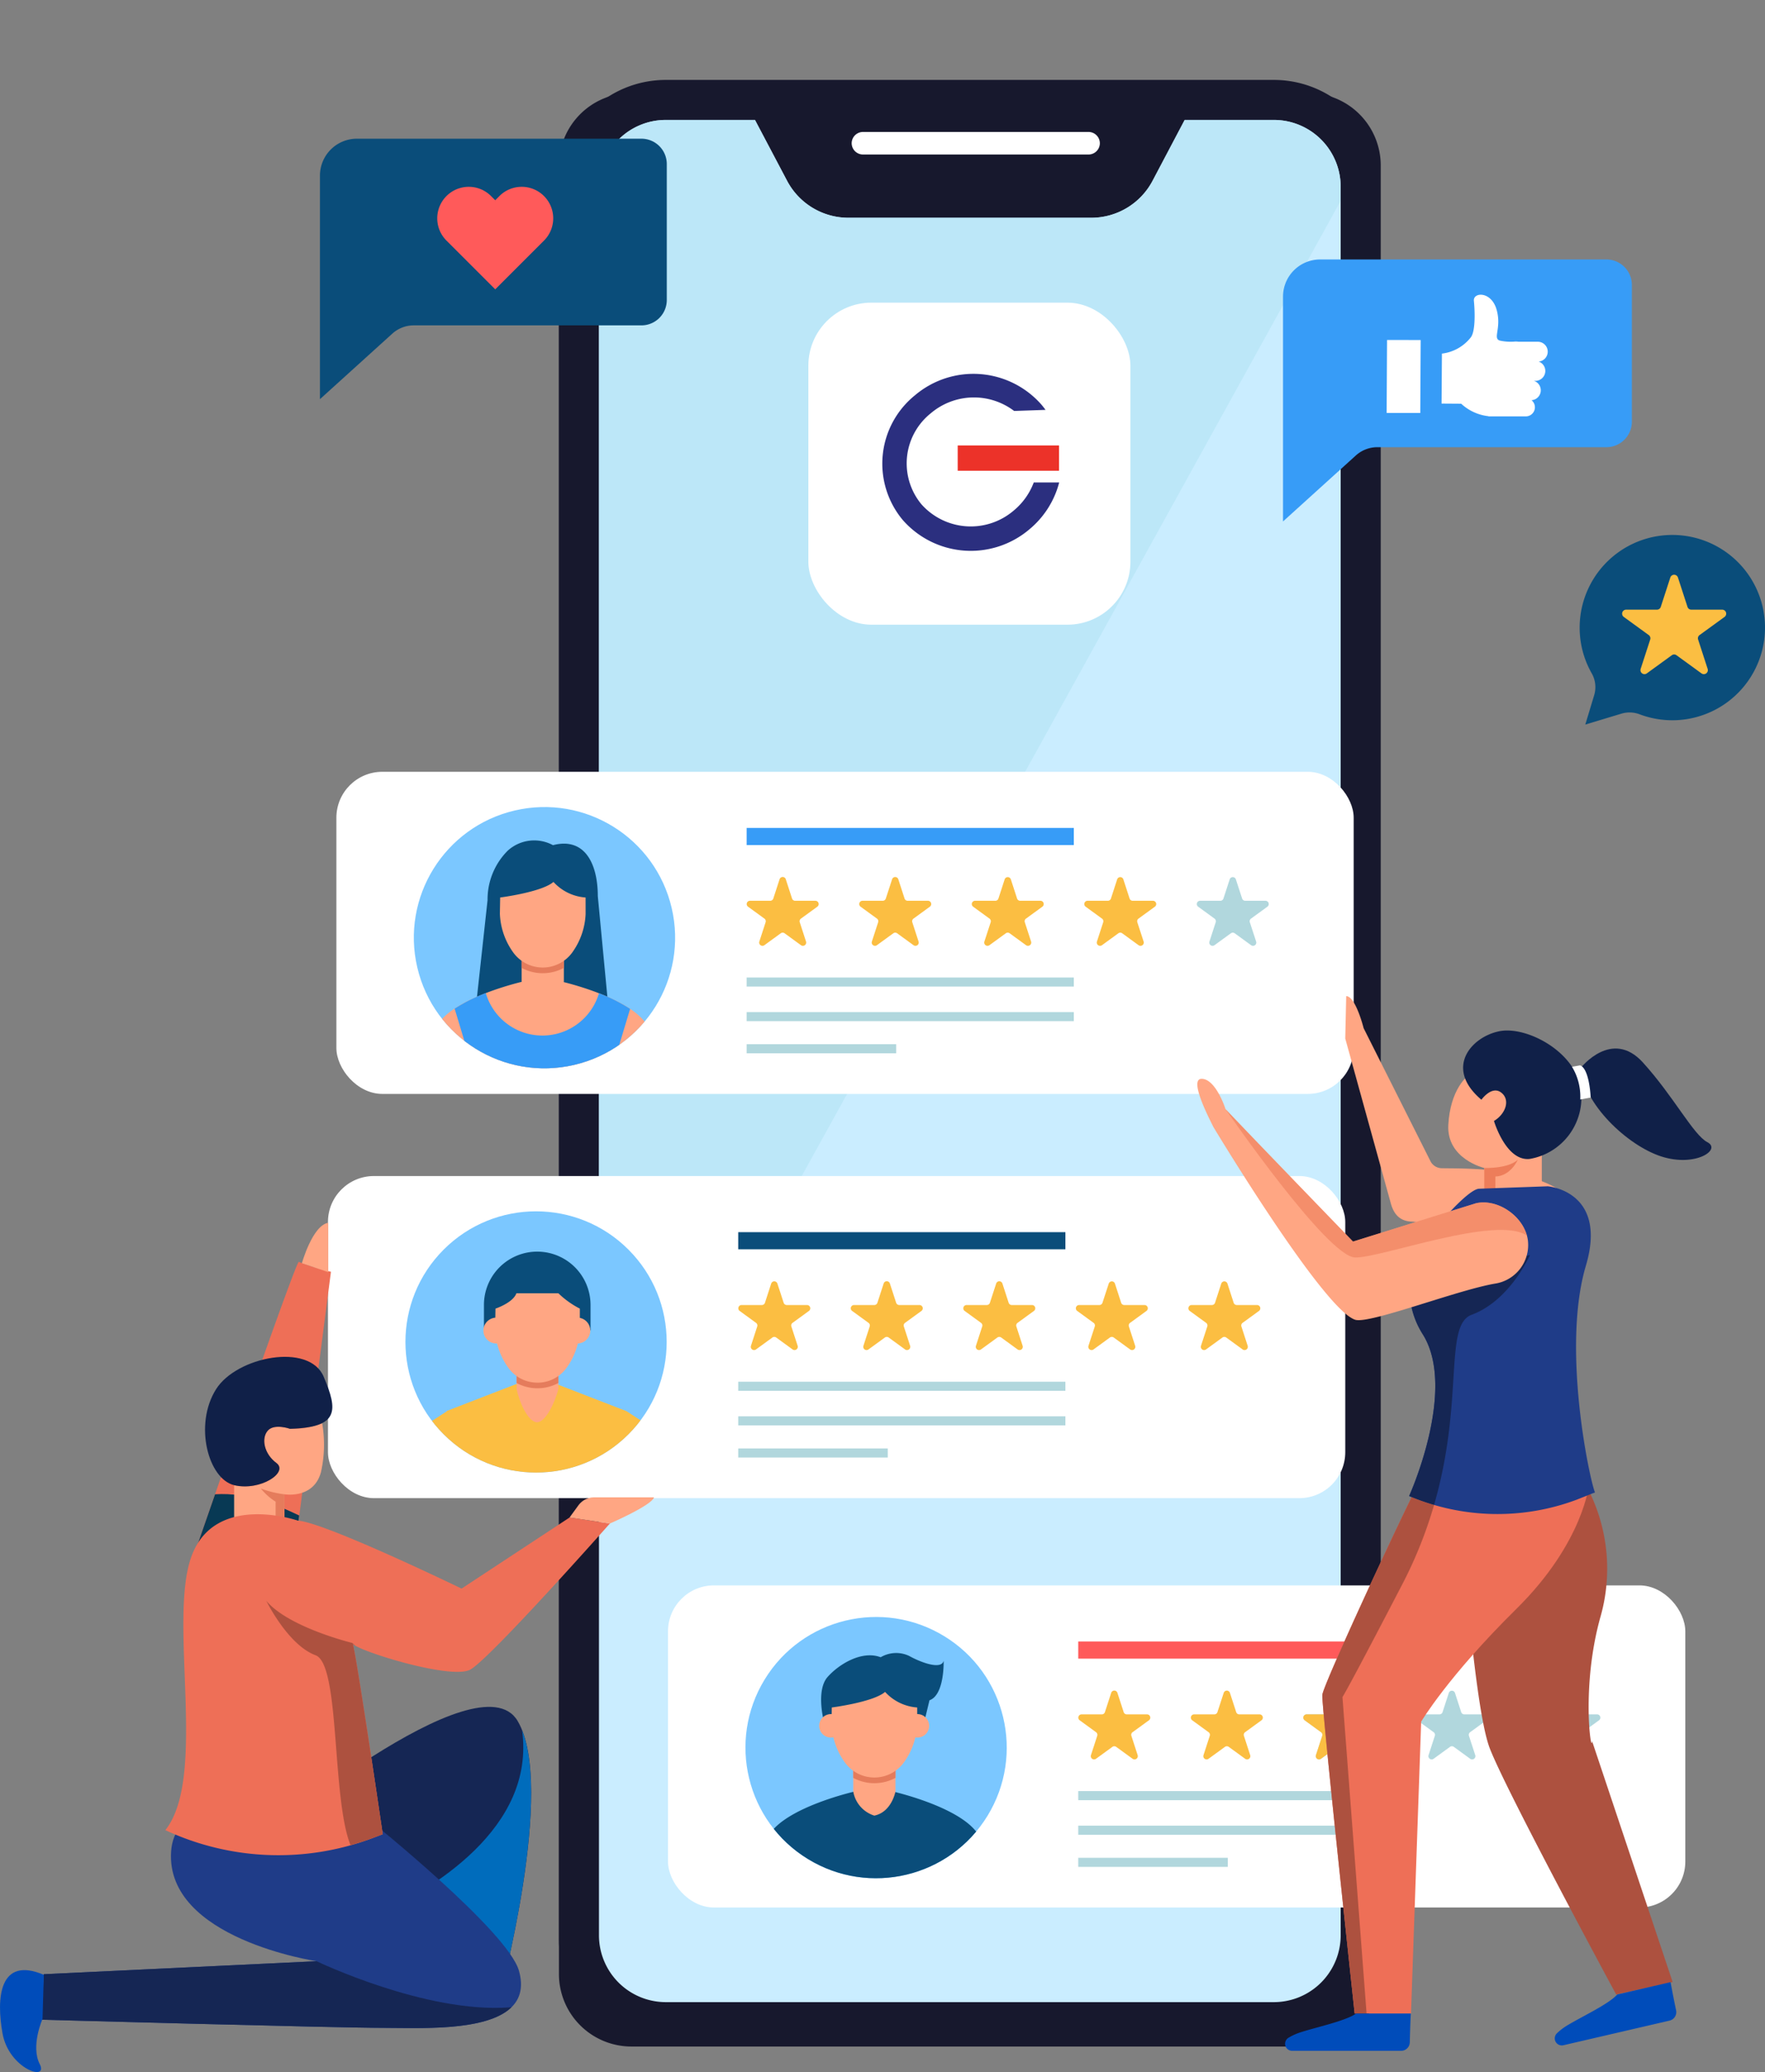 <svg xmlns="http://www.w3.org/2000/svg" xmlns:xlink="http://www.w3.org/1999/xlink" width="280.163" height="328.916" viewBox="0 0 280.163 328.916"><rect x="0" y="0" width="280.163" height="328.916" fill="#808080" stroke="none"/><defs><style>.a{fill:none;}.b{fill:#17182d;}.c{fill:#fff;}.d{fill:#caedff;}.e{fill:#bae6f7;opacity:0.85;mix-blend-mode:multiply;isolation:isolate;}.f{fill:#ec3229;}.f,.g{fill-rule:evenodd;}.g{fill:#2b2f7f;}.h{fill:#fbbe42;}.i{fill:#b1d7dd;}.j{fill:#ff5a5a;}.k{fill:#7bc7ff;}.l{clip-path:url(#a);}.m{fill:#0a4d7a;}.n{fill:#379cf7;}.o{fill:#ffa683;}.p{fill:#e57c5c;}.q{clip-path:url(#b);}.r{fill:#152654;}.s{fill:#006cbc;}.t{fill:#1f3c88;}.u{fill:#004cba;}.v{fill:#ee6f57;}.w{fill:#083954;}.x{fill:#102048;}.y{fill:#ad513f;}.z{clip-path:url(#c);}.aa,.ab{fill:#ed7d5a;}.ab{opacity:0.58;}</style><clipPath id="a"><circle class="a" cx="20.734" cy="20.734" r="20.734" transform="matrix(0.522, -0.853, 0.853, 0.522, 0, 35.364)"/></clipPath><clipPath id="b"><circle class="a" cx="20.734" cy="20.734" r="20.734" transform="translate(0 9.445) rotate(-13.166)"/></clipPath><clipPath id="c"><circle class="a" cx="20.734" cy="20.734" r="20.734" transform="translate(0 29.323) rotate(-45)"/></clipPath></defs><g transform="translate(-180.253 -2644.45)"><g transform="translate(180.253 2644.45)"><g transform="translate(50.786 0)"><g transform="translate(37.935 0)"><g transform="translate(0 0)"><g transform="translate(0.001 14.76)"><path class="b" d="M11.507-108H118.938a11.507,11.507,0,0,1,11.507,11.507V190.6a11.507,11.507,0,0,1-11.507,11.507H11.507A11.507,11.507,0,0,1,0,190.6V-96.493A11.507,11.507,0,0,1,11.507-108Z" transform="translate(0 108)"/></g><path class="b" d="M281.513,41.04H184.978a16.954,16.954,0,0,0-16.955,16.954V336.265a16.911,16.911,0,0,0,6.544,13.362s63.15-153.948,100.455-244.738C281.285,89.648,286.8,76.242,291.176,65.6l5.9-14.333A16.955,16.955,0,0,0,281.513,41.04Z" transform="translate(-168.023 -28.352)"/><path class="c" d="M251.28,165.834H215.466a1.8,1.8,0,0,0-1.79,1.79h0a1.8,1.8,0,0,0,1.79,1.79H251.28a1.8,1.8,0,0,0,1.79-1.79h0A1.8,1.8,0,0,0,251.28,165.834Z" transform="translate(-167.209 -144.887)"/></g><path class="d" d="M281.4,163.96H267.237l-5.1,9.659a11.007,11.007,0,0,1-9.735,5.87H213.863a11.007,11.007,0,0,1-9.735-5.87l-5.1-9.659H184.867a10.614,10.614,0,0,0-10.6,10.6V452.142a10.614,10.614,0,0,0,10.6,10.6H281.4a10.614,10.614,0,0,0,10.6-10.6V174.562A10.613,10.613,0,0,0,281.4,163.96Z" transform="translate(-167.912 -144.92)"/><path class="e" d="M292,174.564V176.8L177.581,383.852a10.6,10.6,0,0,1-3.316-7.7V174.564a10.618,10.618,0,0,1,10.6-10.607h14.169l5.093,9.665a11.014,11.014,0,0,0,9.744,5.868H252.41a11.013,11.013,0,0,0,9.735-5.868l5.092-9.665h14.169A10.618,10.618,0,0,1,292,174.564Z" transform="translate(-167.912 -144.92)"/><g transform="translate(39.593 48.045)"><rect class="c" width="51.119" height="51.119" rx="10"/><g transform="translate(11.731 11.305)"><path class="f" d="M452.677,414.449H436.592v4.013h16.085Z" transform="translate(-424.619 -403.083)"/><path class="g" d="M20.938,5.888a10.577,10.577,0,0,0-13.227.364,10.182,10.182,0,0,0-1.5,14.439A10.48,10.48,0,0,0,20.868,21.7a10.645,10.645,0,0,0,3.184-4.464h4.036a14.328,14.328,0,0,1-4.748,7.457A14.361,14.361,0,0,1,3.26,23.2,13.952,13.952,0,0,1,5.2,3.395a14.361,14.361,0,0,1,20.079,1.5c.227.267.438.542.641.82Z" transform="translate(-0.005 -0.002)"/></g></g></g><g transform="translate(55.248 248.918)"><g transform="translate(0 2.747)"><rect class="c" width="161.479" height="51.133" rx="7.292"/><g transform="translate(65.122 8.91)"><g transform="translate(0 7.788)"><path class="h" d="M255.228,333.938l.994,3.062a.518.518,0,0,0,.493.358h3.219a.519.519,0,0,1,.3.938l-2.6,1.892a.517.517,0,0,0-.188.579l.994,3.062a.519.519,0,0,1-.8.58l-2.6-1.892a.518.518,0,0,0-.61,0l-2.6,1.892a.519.519,0,0,1-.8-.58l.994-3.062a.515.515,0,0,0-.188-.579l-2.6-1.892a.519.519,0,0,1,.3-.938h3.219a.518.518,0,0,0,.493-.358l.994-3.062A.519.519,0,0,1,255.228,333.938Z" transform="translate(-249.015 -333.58)"/><path class="h" d="M272.774,333.938l.994,3.062a.518.518,0,0,0,.494.358h3.218a.519.519,0,0,1,.305.938l-2.6,1.892a.517.517,0,0,0-.188.579l.994,3.062a.519.519,0,0,1-.8.58l-2.6-1.892a.518.518,0,0,0-.61,0l-2.6,1.892a.519.519,0,0,1-.8-.58l.994-3.062a.515.515,0,0,0-.188-.579l-2.6-1.892a.519.519,0,0,1,.3-.938H270.3a.517.517,0,0,0,.493-.358l1-3.062A.519.519,0,0,1,272.774,333.938Z" transform="translate(-248.702 -333.58)"/><path class="i" d="M290.32,333.938l.994,3.062a.519.519,0,0,0,.494.358h3.218a.519.519,0,0,1,.305.938l-2.6,1.892a.518.518,0,0,0-.188.579l.994,3.062a.519.519,0,0,1-.8.58l-2.6-1.892a.518.518,0,0,0-.61,0l-2.6,1.892a.519.519,0,0,1-.8-.58l1-3.062a.518.518,0,0,0-.188-.579l-2.6-1.892a.519.519,0,0,1,.305-.938h3.218a.52.52,0,0,0,.494-.358l.994-3.062A.519.519,0,0,1,290.32,333.938Z" transform="translate(-248.389 -333.58)"/><path class="h" d="M289.744,333.6a.488.488,0,0,0-.41.333L288.339,337a.52.52,0,0,1-.494.358h-3.218a.519.519,0,0,0-.305.938l2.6,1.892a.517.517,0,0,1,.189.579l-1,3.062a.519.519,0,0,0,.8.58l2.6-1.892a.506.506,0,0,1,.222-.072Z" transform="translate(-248.389 -333.58)"/><path class="i" d="M307.866,333.938,308.86,337a.519.519,0,0,0,.494.358h3.218a.519.519,0,0,1,.305.938l-2.6,1.892a.518.518,0,0,0-.188.579l1,3.062a.519.519,0,0,1-.8.58l-2.6-1.892a.518.518,0,0,0-.61,0l-2.6,1.892a.519.519,0,0,1-.8-.58l.994-3.062a.518.518,0,0,0-.188-.579l-2.6-1.892a.519.519,0,0,1,.305-.938h3.218a.519.519,0,0,0,.494-.358l.994-3.062A.519.519,0,0,1,307.866,333.938Z" transform="translate(-248.076 -333.58)"/><path class="i" d="M325.412,333.938l1,3.062a.517.517,0,0,0,.493.358h3.219a.519.519,0,0,1,.3.938l-2.6,1.892a.517.517,0,0,0-.189.579l1,3.062a.519.519,0,0,1-.8.58l-2.6-1.892a.518.518,0,0,0-.61,0l-2.6,1.892a.519.519,0,0,1-.8-.58l.994-3.062a.518.518,0,0,0-.188-.579l-2.6-1.892a.519.519,0,0,1,.305-.938h3.218a.518.518,0,0,0,.494-.358l.994-3.062A.519.519,0,0,1,325.412,333.938Z" transform="translate(-247.763 -333.58)"/></g><rect class="i" width="51.934" height="1.442" transform="translate(0 23.744)"/><rect class="j" width="51.934" height="2.719" transform="translate(0)"/><rect class="i" width="51.934" height="1.442" transform="translate(0 29.234)"/><rect class="i" width="23.739" height="1.442" transform="translate(0 34.333)"/></g></g><g transform="translate(4.522 0)"><circle class="k" cx="20.734" cy="20.734" r="20.734" transform="matrix(0.522, -0.853, 0.853, 0.522, 0, 35.364)"/><g transform="translate(0)"><g class="l"><g transform="translate(8.252 13.453)"><path class="m" d="M209.288,338.3s-1.183-4.7.65-6.771,5.47-4.258,8.427-3.134a4.838,4.838,0,0,1,4.465-.237c2.128,1.183,5.2,2.218,5.529.8,0,0,.177,5.411-2.247,6.268l-1.006,4.169H209.584Z" transform="translate(-197.381 -327.693)"/><path class="m" d="M234.15,356.309c-2.627-4.518-13.748-7.015-13.748-7.015l-2.924,1.122-2.923-1.122s-11.122,2.5-13.748,7.015l-3.223,24.352,5.115-.079,2.994-20.332s1.891,6.567,1.786,10.4a84.811,84.811,0,0,1-1.3,10.174h22.6a84.818,84.818,0,0,1-1.3-10.174c-.106-3.835,1.786-10.4,1.786-10.4l2.994,20.332,5.114.079Z" transform="translate(-197.583 -327.308)"/><path class="n" d="M213.68,354.379" transform="translate(-197.296 -327.217)"/><g transform="translate(16.629 17.165)"><g transform="translate(0 0.604)"><path class="o" d="M220.627,345.15v4.218s-.589,3.3-3.365,3.854a4.864,4.864,0,0,1-3.342-3.854V345.15Z" transform="translate(-213.921 -345.15)"/></g><path class="p" d="M220.627,344.557v2.685a7.07,7.07,0,0,1-6.706,0v-2.685Z" transform="translate(-213.921 -344.557)"/></g><path class="o" d="M224.136,336.26a7.6,7.6,0,0,1-5.1-2.473c-1.878,1.635-8.459,2.473-8.459,2.473l-.045,2.6a11.245,11.245,0,0,0,2.149,6.166,5.784,5.784,0,0,0,9.31,0,11.244,11.244,0,0,0,2.149-6.166Z" transform="translate(-197.352 -327.584)"/><path class="o" d="M212.338,339.111a1.863,1.863,0,1,1-1.863-1.863A1.863,1.863,0,0,1,212.338,339.111Z" transform="translate(-197.386 -327.522)"/><path class="o" d="M225.825,339.111a1.863,1.863,0,1,1-1.863-1.863A1.864,1.864,0,0,1,225.825,339.111Z" transform="translate(-197.146 -327.522)"/></g></g></g></g></g><g transform="translate(0 22.017)"><g transform="translate(0 0)"><path class="m" d="M145.361,218.945H100.2a5.865,5.865,0,0,0-5.865,5.866v35.481l11.485-10.4a5.074,5.074,0,0,1,3.408-1.314h36.134a4.027,4.027,0,0,0,4.027-4.028V222.973A4.027,4.027,0,0,0,145.361,218.945Z" transform="translate(-94.334 -218.945)"/><g transform="translate(18.619 7.638)"><path class="j" d="M129.57,227.914a5,5,0,0,0-7.073,0l-.665.665-.666-.665a5,5,0,1,0-7.073,7.073l.665.665,7.074,7.074,7.073-7.074.665-.665a5,5,0,0,0,0-7.073Z" transform="translate(-112.627 -226.449)"/></g></g><g transform="translate(152.872 19.171)"><path class="n" d="M409.194,171.9H363.768a5.9,5.9,0,0,0-5.9,5.9v35.688l11.552-10.465a5.1,5.1,0,0,1,3.427-1.321h36.346a4.051,4.051,0,0,0,4.05-4.051v-21.7A4.05,4.05,0,0,0,409.194,171.9Z" transform="translate(-357.869 -171.902)"/><g transform="translate(16.446 5.595)"><path class="c" d="M398.006,188.011a1.576,1.576,0,0,0-.125-3.146H394.8a3.148,3.148,0,0,0-.472-.034,8.248,8.248,0,0,1-2.392-.127c-1.341-.289.237-1.92-.6-4.914s-3.75-2.817-3.61-1.421.3,4.728-.474,5.78a6.859,6.859,0,0,1-4.6,2.6l-.058,7.931,3.116.022a7.576,7.576,0,0,0,4.327,1.981v.029h5.933a1.443,1.443,0,0,0,.9-2.569,1.575,1.575,0,0,0,.385-3.07h.231a1.576,1.576,0,0,0,1.576-1.577h0A1.574,1.574,0,0,0,398.006,188.011Z" transform="translate(-373.875 -177.399)"/><g transform="translate(0 7.188)"><path class="c" d="M374.027,196.044l5.339.005.066-11.583-5.339-.005Z" transform="translate(-374.027 -184.461)"/></g></g></g><g transform="translate(199.958 62.902)"><path class="m" d="M306.419,299.552a14.636,14.636,0,0,1-1.931-7.531,14.709,14.709,0,1,1,9.516,14,4.514,4.514,0,0,0-2.9-.1l-5.724,1.729,1.4-4.629A4.427,4.427,0,0,0,306.419,299.552Z" transform="translate(-304.486 -277.551)"/><g transform="translate(6.733 6.324)"><path class="h" d="M318.758,284.2l-1.515,4.661a.634.634,0,0,1-.6.44h-4.9a.636.636,0,0,0-.374,1.151l3.964,2.88a.636.636,0,0,1,.231.711l-1.514,4.661a.636.636,0,0,0,.979.711l3.964-2.88a.637.637,0,0,1,.748,0l3.964,2.88a.636.636,0,0,0,.979-.711l-1.514-4.661a.636.636,0,0,1,.231-.711l3.964-2.88a.636.636,0,0,0-.375-1.151h-4.9a.636.636,0,0,1-.606-.44l-1.515-4.661A.636.636,0,0,0,318.758,284.2Z" transform="translate(-311.101 -283.764)"/></g></g></g><g transform="translate(2.609 122.515)"><rect class="c" width="161.479" height="51.133" rx="7.292" transform="translate(0)"/><g transform="translate(8.12 1.424)"><g transform="translate(57.002 7.486)"><g transform="translate(0 7.788)"><path class="h" d="M255.228,210.547l.994,3.061a.518.518,0,0,0,.493.358h3.219a.519.519,0,0,1,.3.938l-2.6,1.892a.519.519,0,0,0-.188.58l.994,3.061a.519.519,0,0,1-.8.58l-2.6-1.892a.518.518,0,0,0-.61,0l-2.6,1.892a.519.519,0,0,1-.8-.58l.994-3.061a.517.517,0,0,0-.188-.58l-2.6-1.892a.519.519,0,0,1,.3-.938h3.219a.518.518,0,0,0,.493-.358l.994-3.061A.519.519,0,0,1,255.228,210.547Z" transform="translate(-249.015 -210.188)"/><path class="h" d="M272.774,210.547l.994,3.061a.519.519,0,0,0,.494.358h3.218a.519.519,0,0,1,.305.938l-2.6,1.892a.519.519,0,0,0-.188.58l.994,3.061a.519.519,0,0,1-.8.58l-2.6-1.892a.518.518,0,0,0-.61,0l-2.6,1.892a.519.519,0,0,1-.8-.58l.994-3.061a.517.517,0,0,0-.188-.58l-2.6-1.892a.519.519,0,0,1,.3-.938H270.3a.517.517,0,0,0,.493-.358l1-3.061A.518.518,0,0,1,272.774,210.547Z" transform="translate(-248.702 -210.188)"/><path class="h" d="M290.32,210.547l.994,3.061a.519.519,0,0,0,.494.358h3.218a.519.519,0,0,1,.305.938l-2.6,1.892a.52.52,0,0,0-.188.58l.994,3.061a.519.519,0,0,1-.8.58l-2.6-1.892a.518.518,0,0,0-.61,0l-2.6,1.892a.519.519,0,0,1-.8-.58l1-3.061a.52.52,0,0,0-.188-.58l-2.6-1.892a.519.519,0,0,1,.305-.938h3.218a.52.52,0,0,0,.494-.358l.994-3.061A.518.518,0,0,1,290.32,210.547Z" transform="translate(-248.389 -210.188)"/><path class="h" d="M307.866,210.547l.994,3.061a.519.519,0,0,0,.494.358h3.218a.519.519,0,0,1,.305.938l-2.6,1.892a.52.52,0,0,0-.188.58l1,3.061a.519.519,0,0,1-.8.58l-2.6-1.892a.518.518,0,0,0-.61,0l-2.6,1.892a.519.519,0,0,1-.8-.58l.994-3.061a.52.52,0,0,0-.188-.58l-2.6-1.892a.519.519,0,0,1,.305-.938h3.218a.519.519,0,0,0,.494-.358l.994-3.061A.518.518,0,0,1,307.866,210.547Z" transform="translate(-248.076 -210.188)"/><path class="i" d="M325.412,210.547l1,3.061a.517.517,0,0,0,.493.358h3.219a.519.519,0,0,1,.3.938l-2.6,1.892a.519.519,0,0,0-.189.58l1,3.061a.519.519,0,0,1-.8.58l-2.6-1.892a.518.518,0,0,0-.61,0l-2.6,1.892a.519.519,0,0,1-.8-.58l.994-3.061a.52.52,0,0,0-.188-.58l-2.6-1.892a.519.519,0,0,1,.305-.938h3.218a.519.519,0,0,0,.494-.358l.994-3.061A.518.518,0,0,1,325.412,210.547Z" transform="translate(-247.763 -210.188)"/></g><rect class="i" width="51.934" height="1.442" transform="translate(0 23.744)"/><rect class="n" width="51.934" height="2.719" transform="translate(0)"/><rect class="i" width="51.934" height="1.442" transform="translate(0 29.234)"/><rect class="i" width="23.739" height="1.442" transform="translate(0 34.333)"/></g><g transform="translate(0 0)"><circle class="k" cx="20.734" cy="20.734" r="20.734" transform="translate(0 9.445) rotate(-13.166)"/><g class="q"><g transform="translate(4.653 9.478)"><path class="m" d="M227.965,232.48l-1.82-19.16c0-4.906-1.927-9.419-7.118-8.081h0a6.245,6.245,0,0,0-7.188.882,10.948,10.948,0,0,0-3.194,7.84l-2.034,18.624Z" transform="translate(-197.422 -204.494)"/><g transform="translate(16.629 17.542)"><g transform="translate(0 0.604)"><path class="o" d="M220.627,222.321v4.218s-.589,3.3-3.365,3.855a4.864,4.864,0,0,1-3.342-3.855v-4.218Z" transform="translate(-213.921 -222.321)"/></g><path class="p" d="M220.627,221.728v2.685a7.07,7.07,0,0,1-6.706,0v-2.685Z" transform="translate(-213.921 -221.728)"/></g><path class="o" d="M224.136,213.431a7.6,7.6,0,0,1-5.1-2.473c-1.878,1.635-8.459,2.473-8.459,2.473l-.045,2.6a11.247,11.247,0,0,0,2.149,6.166,5.784,5.784,0,0,0,9.31,0,11.247,11.247,0,0,0,2.149-6.166Z" transform="translate(-197.352 -204.378)"/><path class="o" d="M234.15,233.479c-2.627-4.518-13.748-7.014-13.748-7.014l-2.924,1.121-2.923-1.121s-11.122,2.5-13.748,7.014l-3.223,24.352,5.115-.079,2.994-20.331s1.891,6.567,1.786,10.4A84.811,84.811,0,0,1,206.18,258h22.6a84.818,84.818,0,0,1-1.3-10.174c-.106-3.835,1.786-10.4,1.786-10.4l2.994,20.331,5.114.079Z" transform="translate(-197.583 -204.102)"/><path class="n" d="M213.68,231.55" transform="translate(-197.296 -204.011)"/><path class="n" d="M226.384,228.324a9.36,9.36,0,0,1-17.962-.024,26.134,26.134,0,0,0-4.948,2.467l2,6.62c.033.05.059.116.089.173l.025-.173s.083.29.21.768c.022.072.042.151.061.229a40.8,40.8,0,0,1,1.516,9.4,84.81,84.81,0,0,1-1.3,10.174h22.6a84.815,84.815,0,0,1-1.3-10.174c-.106-3.835,1.786-10.4,1.786-10.4l.041.281a2.417,2.417,0,0,1,.144-.281l1.986-6.581A25.859,25.859,0,0,0,226.384,228.324Z" transform="translate(-197.478 -204.069)"/></g></g></g></g></g></g><g transform="translate(0 183.698)"><g transform="translate(52.058 0)"><rect class="c" width="161.479" height="51.133" rx="7.292" transform="translate(0 2.987)"/><g transform="translate(3.709)"><g transform="translate(61.413 11.897)"><g transform="translate(0 7.788)"><path class="h" d="M185.882,272.427l1,3.062a.517.517,0,0,0,.493.358h3.219a.519.519,0,0,1,.3.938l-2.6,1.892a.515.515,0,0,0-.188.579l.994,3.062a.519.519,0,0,1-.8.58l-2.6-1.892a.518.518,0,0,0-.61,0l-2.6,1.892a.519.519,0,0,1-.8-.58l.994-3.062a.518.518,0,0,0-.188-.579l-2.6-1.892a.519.519,0,0,1,.305-.938h3.218a.519.519,0,0,0,.494-.358l.994-3.062A.519.519,0,0,1,185.882,272.427Z" transform="translate(-179.669 -272.069)"/><path class="h" d="M203.429,272.427l.994,3.062a.518.518,0,0,0,.493.358h3.219a.519.519,0,0,1,.3.938l-2.6,1.892a.515.515,0,0,0-.188.579l.994,3.062a.519.519,0,0,1-.8.58l-2.6-1.892a.518.518,0,0,0-.61,0l-2.6,1.892a.519.519,0,0,1-.8-.58l.994-3.062a.517.517,0,0,0-.188-.579l-2.6-1.892a.518.518,0,0,1,.3-.938h3.218a.519.519,0,0,0,.494-.358l.994-3.062A.519.519,0,0,1,203.429,272.427Z" transform="translate(-179.356 -272.069)"/><path class="h" d="M220.975,272.427l.994,3.062a.518.518,0,0,0,.493.358h3.219a.518.518,0,0,1,.3.938l-2.6,1.892a.517.517,0,0,0-.188.579l.994,3.062a.519.519,0,0,1-.8.58l-2.6-1.892a.518.518,0,0,0-.61,0l-2.6,1.892a.519.519,0,0,1-.8-.58l.994-3.062a.515.515,0,0,0-.188-.579l-2.6-1.892a.519.519,0,0,1,.3-.938H218.5a.518.518,0,0,0,.493-.358l1-3.062A.519.519,0,0,1,220.975,272.427Z" transform="translate(-179.043 -272.069)"/><path class="h" d="M238.521,272.427l.994,3.062a.519.519,0,0,0,.494.358h3.218a.519.519,0,0,1,.305.938l-2.6,1.892a.518.518,0,0,0-.188.579l.994,3.062a.519.519,0,0,1-.8.58l-2.6-1.892a.518.518,0,0,0-.61,0l-2.6,1.892a.519.519,0,0,1-.8-.58l1-3.062a.517.517,0,0,0-.189-.579l-2.6-1.892a.519.519,0,0,1,.3-.938h3.219a.517.517,0,0,0,.493-.358l1-3.062A.519.519,0,0,1,238.521,272.427Z" transform="translate(-178.731 -272.069)"/><path class="h" d="M256.067,272.427l.994,3.062a.519.519,0,0,0,.494.358h3.218a.519.519,0,0,1,.305.938l-2.6,1.892a.518.518,0,0,0-.188.579l.994,3.062a.519.519,0,0,1-.8.58l-2.6-1.892a.518.518,0,0,0-.61,0l-2.6,1.892a.519.519,0,0,1-.8-.58l1-3.062a.518.518,0,0,0-.188-.579l-2.6-1.892a.519.519,0,0,1,.305-.938h3.218a.519.519,0,0,0,.494-.358l.994-3.062A.519.519,0,0,1,256.067,272.427Z" transform="translate(-178.418 -272.069)"/></g><rect class="i" width="51.934" height="1.442" transform="translate(0 23.744)"/><rect class="m" width="51.934" height="2.719" transform="translate(0)"/><rect class="i" width="51.934" height="1.442" transform="translate(0 29.234)"/><rect class="i" width="23.739" height="1.442" transform="translate(0 34.333)"/></g><g transform="translate(0)"><circle class="k" cx="20.734" cy="20.734" r="20.734" transform="translate(0 29.323) rotate(-45)"/></g></g></g><g transform="translate(0 10.409)"><g transform="translate(0 76.842)"><path class="r" d="M104.641,359.727s35.161-29.464,41.347-19.046-2.93,44.115-2.93,44.115Z" transform="translate(-63.827 -338.451)"/><path class="s" d="M122.77,371.7l19.965,13.028s8.333-30.823,3.641-42.619C148.521,357.625,132.068,367.449,122.77,371.7Z" transform="translate(-63.504 -338.386)"/><g transform="translate(0 15.257)"><path class="t" d="M123.256,356.312s21.775,17.474,23.55,23.766c2.876,10.2-14.176,9.062-21.541,9.062s-54.307-1.3-54.307-1.3l.425-7.22,43.3-2.062S90.7,375,91.587,361.161,123.256,356.312,123.256,356.312Z" transform="translate(-64.428 -353.44)"/><path class="r" d="M145.626,385.411c-3.975,3.925-14.856,3.287-20.361,3.287-7.369,0-54.311-1.295-54.311-1.295l.432-7.223,43.3-2.06s17.25,8.3,30.6,7.329C145.4,385.439,145.518,385.43,145.626,385.411Z" transform="translate(-64.428 -353)"/><path class="u" d="M71.293,387.252s-1.914,4.314-.448,7.163-4.884.774-5.9-4.843-.529-12.331,6.553-9.32Z" transform="translate(-64.542 -352.975)"/></g></g><path class="v" d="M95.151,314.516s15.808-45.679,16.279-45.471a37.525,37.525,0,0,0,5.1,1.574l-6.511,50.137Z" transform="translate(-63.996 -262.846)"/><path class="w" d="M111.484,308.662c-3.6-1.7-8.085-3.691-13.349-3.365-2.169,6.221-2.984,8.573-2.984,8.573l14.868,6.24Z" transform="translate(-63.996 -262.201)"/><g transform="translate(32.544 21.283)"><path class="o" d="M114.836,301.987c-1.166,4.312-5.795,3.508-5.795,3.508v4.1h-7.984v-5.546c.009,0,.028.009.038.009,4.151.957,8.654-2.056,6.665-3.538s-2.409-3.921-1.376-5.116,3.538-.306,3.538-.306a12.616,12.616,0,0,0,5.1-.9A19.7,19.7,0,0,1,114.836,301.987Z" transform="translate(-96.436 -283.681)"/><path class="x" d="M110,295.287s-2.492-.894-3.529.3-.611,3.646,1.375,5.122-2.522,4.49-6.671,3.533-6.464-9.616-2.9-15.251c3.268-5.175,14.753-7.423,17.067-2S117.787,295.075,110,295.287Z" transform="translate(-96.517 -283.865)"/><path class="p" d="M108.968,309.417v-4.1a16.3,16.3,0,0,1-3.742-.915,9.238,9.238,0,0,0,2.34,2.081v2.936Z" transform="translate(-96.361 -283.499)"/></g><path class="v" d="M111.367,309.424s-13.2-4.57-16.909,5.717,2.6,34.947-4.13,43.413h0a42.457,42.457,0,0,0,33.065,1.2l1.445-.551s-4.612-31.452-4.833-30.359c-.187.922,15.577,5.946,18.72,4.232s22.169-23.2,22.169-23.2l-6.4-.95-17.146,11.287S115.7,309.708,111.367,309.424Z" transform="translate(-64.082 -262.144)"/><path class="o" d="M159.77,309.927s6.592-2.848,7-4.151h-9.5a3.086,3.086,0,0,0-2.5,1.269l-1.409,1.932Z" transform="translate(-62.958 -262.191)"/><path class="y" d="M124.557,358.963s-4.052-27.632-4.742-30.2a1.909,1.909,0,0,0,.391.274l-.481-.437s-10.062-2.442-13.644-6.675c0,0,3.419,7,7.814,8.628,3.925,1.453,2.531,22.625,5.549,30.157,1.235-.346,2.46-.741,3.668-1.2Z" transform="translate(-63.802 -261.903)"/><path class="o" d="M111.625,269.37s1.677-5.994,4.176-6.415l0,7.826Z" transform="translate(-63.703 -262.955)"/></g><g transform="translate(55.767 0)"><g class="z" transform="translate(0)"><path class="h" d="M171.308,311.793l-1.336-11.966a6.635,6.635,0,0,0-2.977-4.738l-4.151-2.713-.018.1v-.094l-3.425-1.325-3.484-1.349-2.886-1.118-1.266-.492-3.176,1.622-3.173-1.622-1.114.433-2.723,1.051-3.682,1.426-3.542,1.373v.056l-4.053,2.647a6.637,6.637,0,0,0-2.976,4.738l-1.336,11.966H134.4l.023,9.954h28.33l.023-9.954Z" transform="translate(-119.214 -252.098)"/><g transform="translate(20.966 14.987)"><path class="m" d="M148.474,267.453h0a8.459,8.459,0,0,0-8.46,8.459v4.036h16.919v-4.036A8.459,8.459,0,0,0,148.474,267.453Z" transform="translate(-139.93 -267.453)"/><g transform="translate(5.267 18.201)"><g transform="translate(0 0.596)"><path class="o" d="M151.737,285.921v2.963s-.016.088-.054.237c-.441,1.745-1.916,5.122-3.364,5.088s-2.868-3.479-3.2-5.248c-.009-.05-.013-.077-.013-.077v-2.963Z" transform="translate(-145.106 -285.921)"/></g><path class="p" d="M151.737,285.335v2.655a7,7,0,0,1-6.631,0v-2.655Z" transform="translate(-145.106 -285.335)"/></g><g transform="translate(0 10.48)"><path class="o" d="M144.035,279.8a2.052,2.052,0,1,0-2.052,2.052A2.052,2.052,0,0,0,144.035,279.8Z" transform="translate(-139.931 -277.749)"/><path class="o" d="M156.667,279.8a2.052,2.052,0,1,0-2.053,2.052A2.052,2.052,0,0,0,156.667,279.8Z" transform="translate(-139.706 -277.749)"/></g><path class="o" d="M155.206,276.387a14.326,14.326,0,0,1-3.408-2.438h-6.662c-.534,1.507-3.324,2.438-3.324,2.438l-.057,3.326a11.115,11.115,0,0,0,2.124,6.1,5.581,5.581,0,0,0,2.017,1.713,5.751,5.751,0,0,0,2.583.612,5.674,5.674,0,0,0,4.6-2.325,11.107,11.107,0,0,0,2.124-6.1Z" transform="translate(-139.898 -267.337)"/></g></g></g></g></g><g transform="translate(370.31 2802.576)"><path class="o" d="M358.388,252.591a2.034,2.034,0,0,1-1.758-1.084l-10.624-21.148s-1.271-5.084-2.766-5.084l-.15,6.73,7.186,26c.416,1.625,1.264,3.013,3.432,3.064a95.977,95.977,0,0,1,17.754,2.9,19.475,19.475,0,0,0,9.914-.034C381.712,252.044,362.915,252.69,358.388,252.591Z" transform="translate(-319.611 -225.274)"/><g transform="translate(0 5.458)"><g transform="translate(39.827)"><path class="o" d="M374,249.723v6.012h-9.128v-3.386s-6-1.417-5.71-6.836,2.835-8.044,4.21-8.461,8,2.251,8.127,2.584.834,6.086.834,6.086Z" transform="translate(-359.151 -230.523)"/><path class="x" d="M364.372,241.626s1.618-2.282,3.125-1.152.754,3.392-1.13,4.522c0,0,1.884,6.407,5.653,6.03a9.864,9.864,0,0,0,8.19-10.566c-.417-6.211-8.526-10.582-12.962-9.712C362.788,231.622,358.411,236.582,364.372,241.626Z" transform="translate(-359.11 -230.637)"/><path class="x" d="M379.841,236.49s4.918-6.252,9.836-.834,8,11.5,10.253,12.671-1.917,4-7.336,2.25S380.174,242.159,379.841,236.49Z" transform="translate(-358.782 -230.586)"/><path class="aa" d="M364.771,255.489V252.1s3.731.147,5.318-1.3c0,0-1.112,2.582-3.553,2.653v2.032Z" transform="translate(-359.051 -230.277)"/></g><path class="y" d="M360.86,302.659s2.15,33.623,4.887,40.661S385.8,382.371,385.8,382.371l8.967-1.975-12.79-38.25c-.1,2.346-1.8-8.682,1.368-19.842a27.835,27.835,0,0,0-1.635-19.4l-22.41-.241" transform="translate(-319.321 -229.352)"/><path class="v" d="M381.885,301.329s-.84,9.342-11.583,19.939c-10.849,10.7-15.1,17.886-15.1,17.886l-1.613,46.33h-8.943s-5.279-48.822-5.132-50.581,14.955-33.574,16.714-36.36S381.885,301.329,381.885,301.329Z" transform="translate(-319.674 -229.44)"/><path class="t" d="M375.046,254.932s9.592.717,6.06,12.609c-3.861,13,.564,33.835,1.443,35.985l-2.874,1.145a35.794,35.794,0,0,1-26.621-.575h0s7.625-16.811,2.2-25.608c-3.489-5.658-2.46-11.368,1.612-16.422,2.639-3.273,5.967-6.685,7.282-6.746Z" transform="translate(-319.433 -230.203)"/><path class="y" d="M344.648,385.387h1.89l-3.828-50.229c.632-1.046,2.821-5.059,9.458-17.835a69.016,69.016,0,0,0,5.086-12.68,34.213,34.213,0,0,1-3.562-1.245c-4.74,9.737-14.061,30.014-14.177,31.407C339.364,336.559,344.648,385.387,344.648,385.387Z" transform="translate(-319.674 -229.339)"/><path class="r" d="M362.979,275.134c-4.479,1.659-1.151,13.562-5.969,30.178a35.665,35.665,0,0,1-3.956-1.407h0s7.625-16.812,2.2-25.608a12.907,12.907,0,0,1-2.039-8.318l19.014-4.322S369.071,272.878,362.979,275.134Z" transform="translate(-319.433 -230.012)"/><path class="o" d="M322.583,245.843s17.4,28.927,22.485,30.571c2.259.731,16.333-4.766,22.272-5.743a6.2,6.2,0,0,0,5.169-6.683h0c-.34-3.712-4.6-6.869-8.24-6.07l-19.538,6.088S328.185,246.9,324.5,242.986c0,0-1.527-4.813-3.8-4.813C318.671,238.173,321.755,244.189,322.583,245.843Z" transform="translate(-320.022 -230.502)"/><path class="u" d="M336.219,386.911c2.468-.8,7.084-1.78,8.755-2.957h8.685c-.086,1.74-.132,3.432-.156,4.557a1.385,1.385,0,0,1-1.387,1.357H334.825a1.118,1.118,0,0,1-.58-2.073A9.159,9.159,0,0,1,336.219,386.911Z" transform="translate(-319.778 -227.903)"/><path class="u" d="M377.823,385.875c2.222-1.339,6.5-3.335,7.86-4.859l8.461-1.963c.31,1.715.647,3.373.878,4.474a1.386,1.386,0,0,1-1.045,1.635l-16.844,3.908a1.118,1.118,0,0,1-1.034-1.888A9.181,9.181,0,0,1,377.823,385.875Z" transform="translate(-319.028 -227.99)"/><path class="ab" d="M344.992,266.448c4.092.1,22.393-6.766,27.257-3.486-.9-3.281-4.731-5.858-8.059-5.128l-19.538,6.088s-16.545-17.109-20.229-21.019C324.422,242.9,340.543,266.339,344.992,266.448Z" transform="translate(-319.943 -230.418)"/><path class="c" d="M379.734,236.073l-1.277.23a9.2,9.2,0,0,1,1.307,5.187l1.652-.307S381.242,236.611,379.734,236.073Z" transform="translate(-318.98 -230.54)"/></g></g></g></svg>